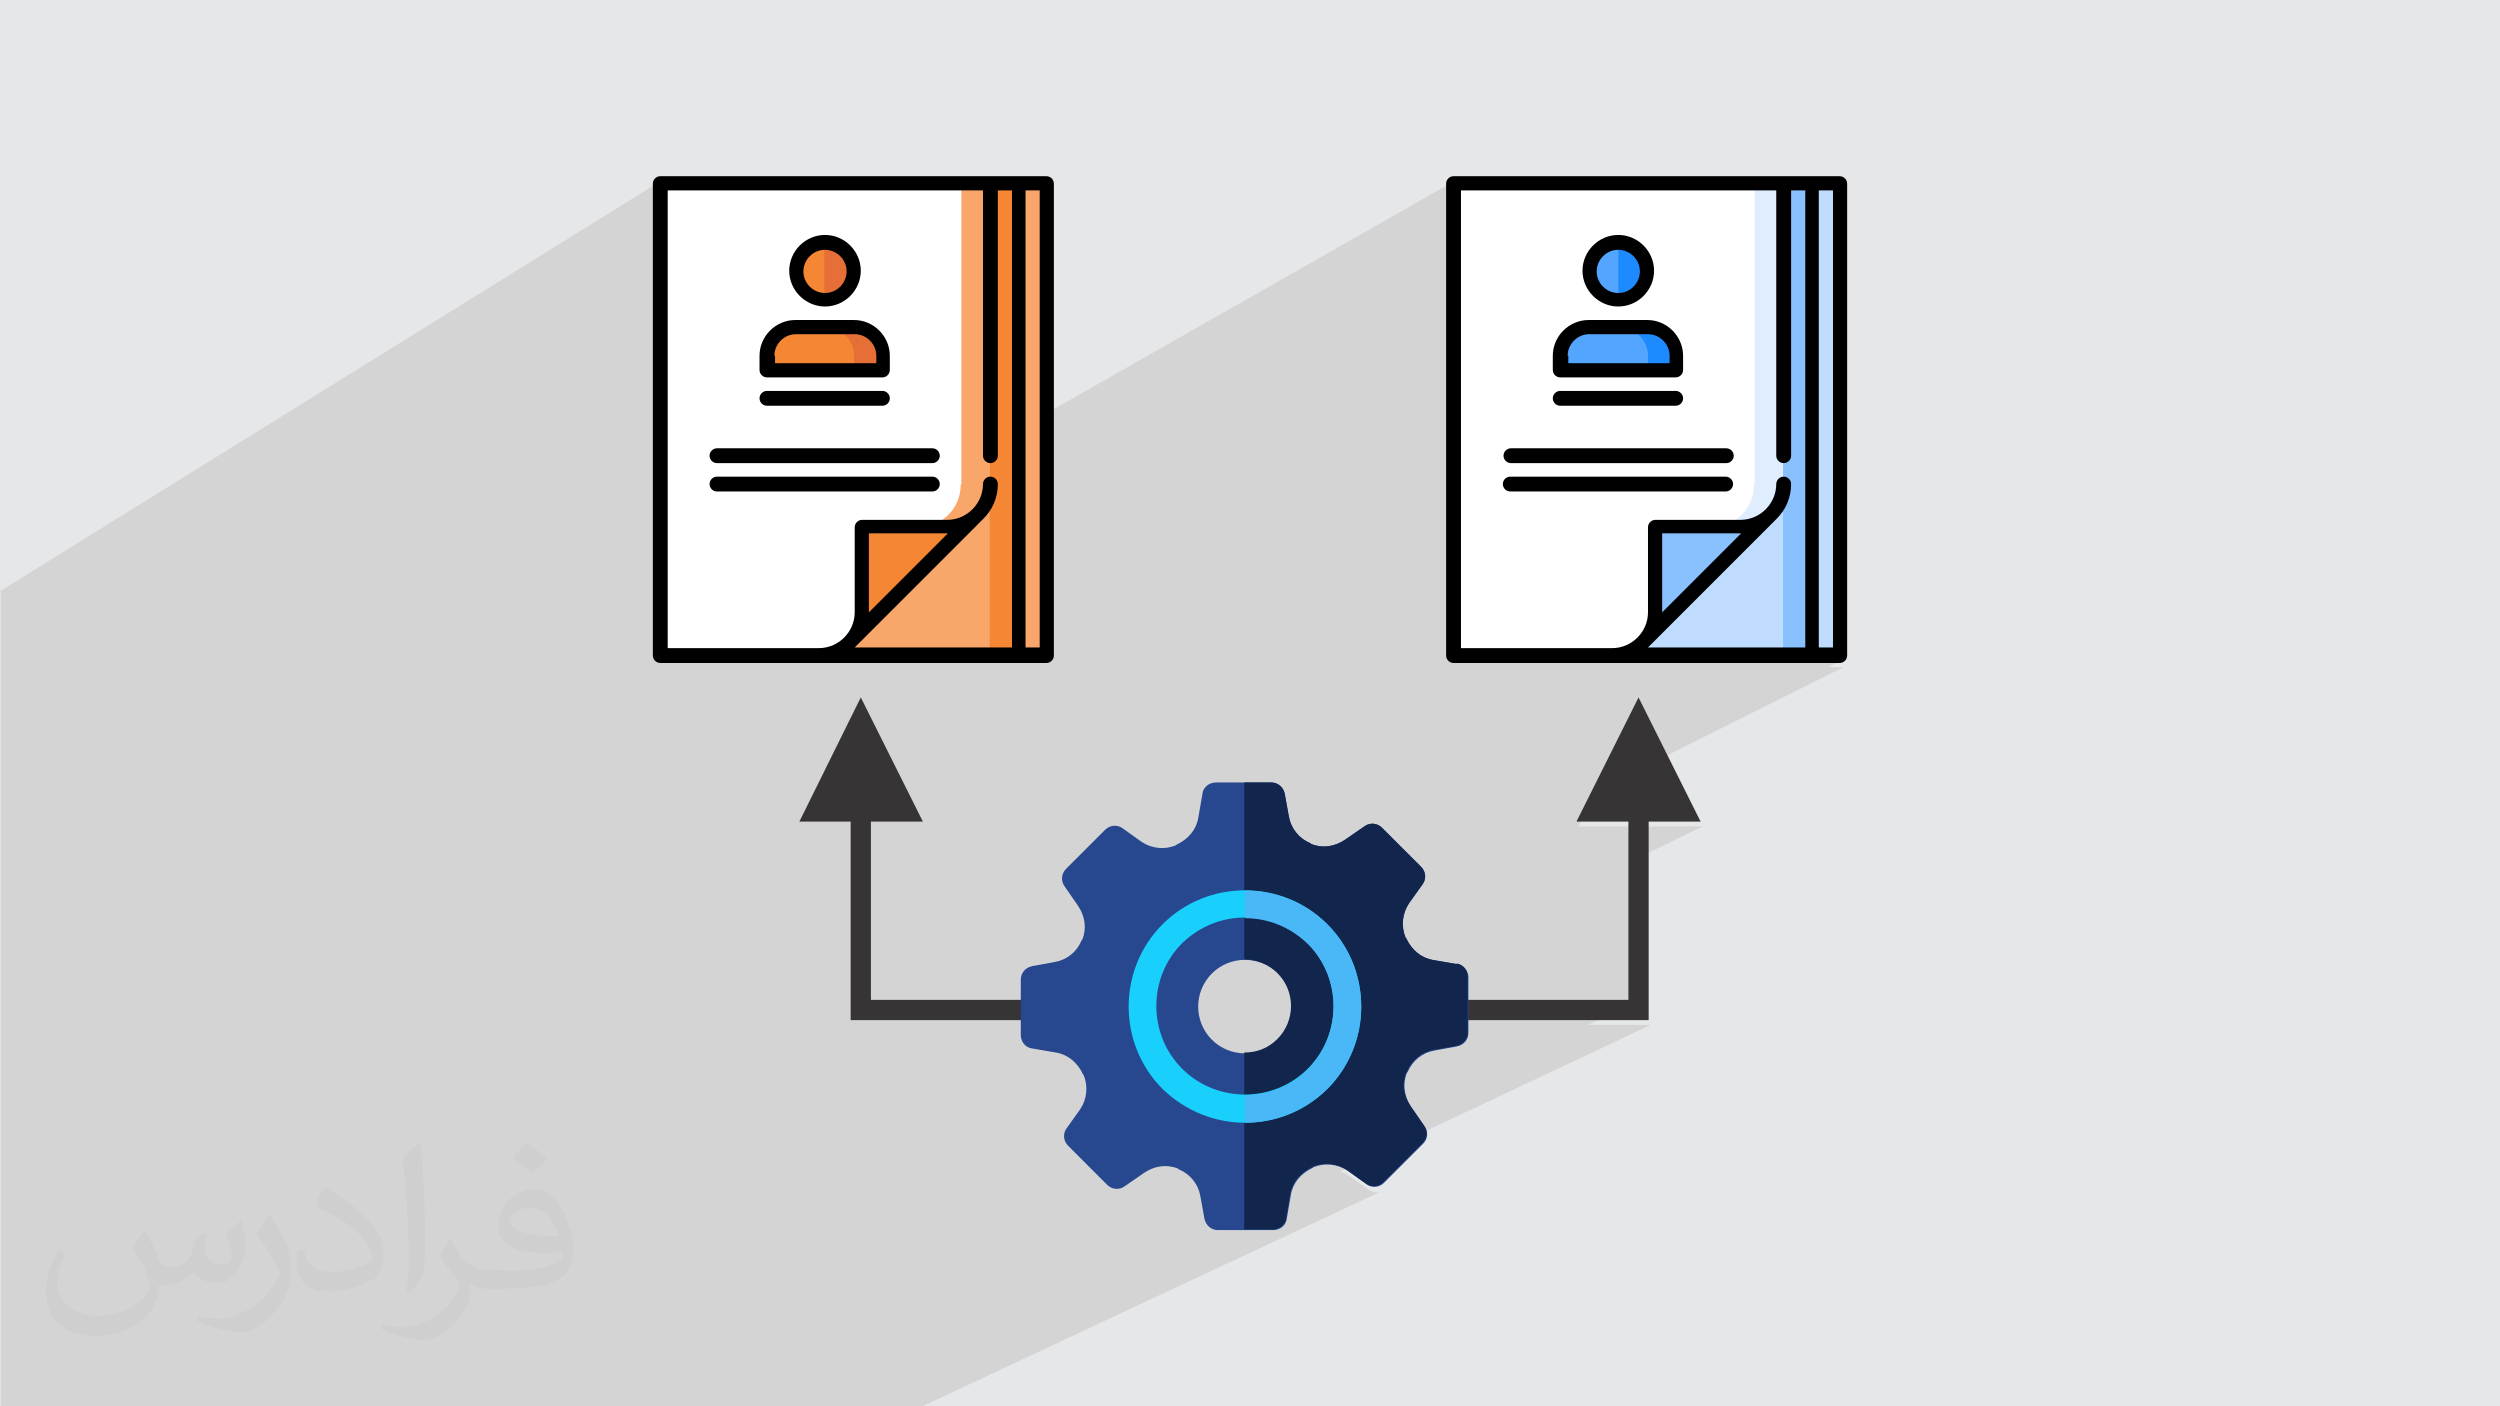 <?xml version="1.0" encoding="UTF-8"?>
<!DOCTYPE svg PUBLIC "-//W3C//DTD SVG 1.1//EN" "http://www.w3.org/Graphics/SVG/1.1/DTD/svg11.dtd">
<!-- Creator: CorelDRAW 2017 -->
<svg xmlns="http://www.w3.org/2000/svg" xml:space="preserve" width="3.703in" height="2.083in" version="1.1" style="shape-rendering:geometricPrecision; text-rendering:geometricPrecision; image-rendering:optimizeQuality; fill-rule:evenodd; clip-rule:evenodd"
viewBox="0 0 3703 2083"
 xmlns:xlink="http://www.w3.org/1999/xlink"
 enable-background="new 0 0 512 512">
 <defs>
  <style type="text/css">
   <![CDATA[
    .fil14 {fill:black}
    .fil5 {fill:#12254C}
    .fil6 {fill:#19CFFC}
    .fil12 {fill:#1E8AFF}
    .fil4 {fill:#27488F}
    .fil7 {fill:#4AB8F7}
    .fil13 {fill:#54A5FF}
    .fil9 {fill:#89C1FF}
    .fil8 {fill:#BFDCFF}
    .fil10 {fill:#DFEDFF}
    .fil17 {fill:#E56F37}
    .fil0 {fill:#E6E7E8}
    .fil16 {fill:#F58634}
    .fil15 {fill:#F9A66A}
    .fil11 {fill:white}
    .fil3 {fill:#373435;fill-rule:nonzero}
    .fil2 {fill:#373435;fill-opacity:0.031}
    .fil1 {fill:#373435;fill-opacity:0.102}
   ]]>
  </style>
 </defs>
 <g id="Layer_x0020_1">
  <polygon class="fil0" points="-1,0 3704,0 3704,2083 -1,2083 "/>
  <path class="fil1" d="M1550 261l0 0zm-291 1822l-8 0 -19 0 -14 0 -18 0 0 0 0 0 0 0 0 0 -3 0 -50 0 -22 0 -76 0 0 0 -2 0 0 0 -20 0 -4 0 0 0 -8 0 -2 0 -3 0 0 0 -20 0 -1 0 -15 0 -15 0 -38 0 -14 0 -14 0 -43 0 -59 0 -1 0 0 0 -8 0 0 0 -7 0 -24 0 -12 0 -5 0 -29 0 -21 0 -26 0 -43 0 -3 0 -1 0 -11 0 0 0 -10 0 -56 0 -14 0 -1 0 -1 0 -2 0 -12 0 -4 0 -26 0 -1 0 0 0 -9 0 -9 0 -18 0 -9 0 -8 0 -27 0 -13 0 -28 0 -12 0 -1 0 -4 0 -7 0 0 0 -30 0 -21 0 -5 0 -22 0 -1 0 -1 0 -22 0 -6 0 -7 0 -7 0 -34 0 -10 0 -7 0 -2 0 -4 0 -20 0 -40 0 -1 0 -7 0 -1 0 -4 0 -5 0 -7 0 -2 0 -4 0 -13 0 -3 0 -5 0 -5 0 -3 0 -8 0 -6 0 -8 0 -1 0 -5 0 0 -1 0 -1 0 0 0 -6 0 -2 0 0 0 -7 0 -1 0 0 0 -3 0 -2 0 0 0 -2 0 -5 0 0 0 -6 0 -16 0 -1 0 -4 0 -13 0 -3 0 -33 0 -31 0 -17 0 -5 0 -13 0 -1 0 -3 0 -1 0 -3 0 -8 0 0 0 -5 0 -5 0 -13 0 -1 0 0 0 -1 0 -3 0 -1 0 -8 0 -9 0 -14 0 -1 0 -8 0 -1 0 -9 0 -1 0 -9 0 -1 0 -3 0 -5 0 0 0 0 0 -4 0 -10 0 -1 0 -5 0 0 0 -1 0 -4 0 -4 0 -2 0 -3 0 -1 0 0 0 -5 0 -3 0 -1 0 -2 0 -1 0 -4 0 -2 0 -4 0 -5 0 -4 0 -19 0 0 0 -15 0 -5 0 -5 0 -4 0 -6 0 -16 0 -3 0 -6 0 -3 0 -17 0 -11 0 -35 0 0 0 -1 0 -2 0 -6 0 -2 0 -10 0 -8 0 -9 0 -5 0 0 0 -10 0 -1 0 0 0 -3 0 -2 0 -1 0 -1 0 -4 0 -3 0 -3 0 0 0 -2 0 -3 0 -2 0 -3 0 -2 0 -2 0 -1 0 -5 0 -11 0 0 0 -5 0 -15 0 -10 0 -29 0 -55 0 -5 0 -15 0 -13 0 -2 0 -2 0 -1 0 -5 0 -6 0 -13 0 -2 0 -4 0 -3 0 -3 0 -2 0 -15 0 -21 0 -2 0 -15 0 -10 0 -6 0 -7 0 -3 0 -16 0 -3 0 -2 0 -1 0 -5 0 -3 0 -1 0 -2 0 -3 0 -1 0 -2 0 -2 0 -3 0 -1 0 0 0 -6 0 -4 0 -4 0 -23 0 -10 0 -16 0 -5 0 -6 0 -3 0 -8 0 -183 0 -16 0 -6 0 -5 973 -604 -2 1 -1 2 -1 2 -1 2 0 2 0 7 11 -7 0 17 11 -7 417 0 18 -11 -1 11 26 0 18 -11 -5 20 15 -9 14 0 18 -11 -4 19 15 -9 0 339 629 -358 -2 1 -1 2 -1 2 -1 2 0 2 0 6 11 -6 0 17 11 -6 416 0 19 -11 -1 11 24 0 19 -11 -5 19 15 -8 12 0 19 -11 -4 18 15 -8 0 677 21 0 -21 11 32 0 -21 11 21 0 2 0 2 -1 -368 184 -27 53 77 0 0 15 30 -15 77 0 -107 52 0 212 -63 30 78 0 15 0 -460 217 2 1 0 0 3 1 0 0 3 1 3 2 0 0 3 2 0 0 28 20 0 0 3 2 0 0 3 1 0 0 4 1 0 0 4 0 0 0 3 -1 0 0 3 -1 0 0 0 0 -696 326 0 0 -14 0 0 0 -4 0 0 0 -5 0 0 0 -36 0 -30 0 0 0 -3 -7zm1466 -1822l0 0z"/>
  <path class="fil2" d="M216 1826c7,11 12,21 16,32 3,7 5,19 21,19 5,0 11,-1 17,-5 7,-3 12,-9 14,-17l6 -21 15 -7 1 1c-2,8 -3,16 -3,21 0,18 15,24 27,24 7,0 13,-4 13,-10 0,-8 -4,-23 -8,-35 7,-7 14,-14 22,-20l1 1c4,15 6,30 6,40 0,10 -4,20 -8,27 -7,14 -20,25 -36,25 -12,0 -25,-6 -34,-17l-1 0c-9,11 -22,20 -43,20l-7 0c-1,14 -4,24 -9,33 -13,25 -50,42 -85,42 -49,0 -73,-28 -73,-66 0,-23 8,-45 19,-60l10 4c-7,14 -12,27 -12,40 0,35 29,52 62,52 31,0 68,-19 75,-42 -3,-25 -12,-36 -26,-59 4,-7 10,-15 17,-23l1 0 0 0 2 1 0 0 0 0zm564 -133c10,6 20,14 30,23 -6,8 -12,15 -21,21 -10,-8 -20,-15 -30,-22 7,-8 14,-15 20,-22l0 0 1 0 0 0 0 0zm5 96c-17,0 -30,11 -30,19 0,17 33,23 73,23 -5,-20 -22,-42 -43,-42zm-37 93c22,0 41,-1 55,-4 16,-4 30,-12 30,-18 0,-2 0,-3 -1,-5 -9,1 -19,1 -29,1 -29,0 -52,-7 -61,-23 -2,-5 -4,-10 -4,-16 0,-16 7,-32 19,-42 10,-9 21,-14 33,-14 20,0 37,16 48,42 6,14 11,30 11,51 0,14 -4,25 -12,34 -16,15 -45,21 -90,21l-20 0 0 0 -5 0c-11,0 -19,-2 -25,-7l-1 0c0,3 1,5 1,7 0,10 -3,23 -10,33 -20,30 -42,43 -60,43 -19,0 -42,-7 -63,-17l4 -7c7,3 16,5 29,5 34,0 78,-33 84,-64 -1,-3 -4,-6 -7,-10 -10,-12 -16,-22 -22,-32 5,-10 10,-18 14,-25l2 0c14,29 28,46 57,46l5 0 0 0 21 0 0 0 -3 1 0 0 0 0zm-146 31c2,-14 3,-29 3,-43l0 -21c0,-39 -5,-96 -9,-133 7,-8 17,-17 25,-23l2 1c5,47 7,101 7,151 0,13 -1,26 -2,35 -1,12 -8,21 -22,35l-3 -1 0 0 -1 -1 0 0 0 0zm-151 -62c1,18 10,33 41,33 20,0 36,-5 55,-14 3,-1 5,-3 5,-5 0,-12 -9,-27 -24,-41 -14,-13 -34,-25 -52,-32 -6,-3 -8,-5 -8,-8 0,-5 7,-16 13,-24l2 0c20,11 43,27 60,44 15,16 25,33 25,51 0,13 -4,26 -11,38 -22,11 -46,20 -70,20 -29,0 -48,-14 -48,-45 0,-3 0,-9 1,-16l10 0 0 0 1 -1 0 0 0 0zm-52 -52l18 29c7,11 13,22 13,41l0 24c0,19 -12,39 -32,60 -15,14 -29,20 -42,20 -19,0 -40,-6 -65,-17l3 -7c8,2 17,4 28,4 36,0 72,-26 89,-58 2,-4 3,-7 3,-9 0,-4 -2,-8 -4,-11 -9,-17 -19,-33 -30,-47 6,-9 12,-18 18,-27l1 0 0 -2 0 0 0 0z"/>
  <g id="_1820434868592">
   <polygon class="fil3" points="1275,1511 1615,1511 1615,1481 1290,1481 1290,1217 1367,1217 1275,1033 1184,1217 1260,1217 1260,1511 "/>
   <polygon class="fil3" points="2427,1511 2087,1511 2087,1481 2412,1481 2412,1217 2335,1217 2427,1033 2519,1217 2442,1217 2442,1511 "/>
   <path class="fil4" d="M2158 1428l-35 -6c-18,-3 -32,-15 -40,-32l0 0c0,0 0,-1 -1,-1 -7,-17 -5,-36 5,-51l20 -28c6,-8 5,-19 -2,-26l-58 -58c-7,-7 -18,-8 -26,-2l-29 20c-15,10 -33,13 -50,6l-1 -1c-17,-7 -29,-22 -32,-40l-6 -33c-2,-10 -10,-17 -20,-17l-82 0c-10,0 -19,7 -20,17l-6 35c-3,18 -15,32 -32,40l0 0c0,0 -1,0 -1,1 -17,7 -36,5 -51,-5l-28 -20c-8,-6 -19,-5 -26,2l-58 58c-7,7 -8,18 -2,26l20 29c10,15 13,33 6,50l-1 1c-7,17 -22,29 -40,32l-33 6c-10,2 -17,10 -17,20l0 82c0,10 7,19 17,20l35 6c18,3 32,15 40,32l0 0c0,0 0,1 1,1 7,17 5,36 -5,51l-20 28c-6,8 -5,19 2,26l58 58c7,7 18,8 26,2l29 -20c15,-10 33,-13 50,-6l1 1c17,7 29,22 32,40l6 33c2,10 10,17 20,17l82 0c10,0 19,-7 20,-17l6 -35c3,-18 15,-32 32,-40l0 0c0,0 1,0 1,-1 17,-7 36,-5 51,5l28 20c8,6 19,5 26,-2l58 -58c7,-7 8,-18 2,-26l-20 -29c-10,-15 -13,-33 -6,-50l1 -1c7,-17 22,-29 40,-32l33 -6c10,-2 17,-10 17,-20l0 -82c0,-10 -7,-19 -17,-20l0 0zm-363 112c-27,-27 -27,-71 0,-98 27,-27 71,-27 98,0 27,27 27,71 0,98 -27,27 -71,27 -98,0zm0 0z"/>
   <path class="fil5" d="M2158 1428l-35 -6c-18,-3 -32,-15 -40,-32l0 0c0,0 0,-1 -1,-1 -7,-17 -5,-36 5,-51l20 -28c6,-8 5,-19 -2,-26l-58 -58c-7,-7 -18,-8 -26,-2l-29 20c-15,10 -33,13 -50,6l-1 -1c-17,-7 -29,-22 -32,-40l-6 -33c-2,-10 -10,-17 -20,-17l-40 0 0 262c18,0 36,7 49,20 27,27 27,71 0,98 -14,14 -31,20 -49,20l0 262 42 0c10,0 19,-7 20,-17l6 -35c3,-18 15,-32 32,-40l0 0c0,0 1,0 1,-1 17,-7 36,-5 51,5l28 20c8,6 19,5 26,-2l58 -58c7,-7 8,-18 2,-26l-20 -29c-10,-15 -13,-33 -6,-50l1 -1c7,-17 22,-29 40,-32l33 -6c10,-2 17,-10 17,-20l0 -82c0,-10 -7,-19 -17,-20l0 0 1 1zm0 0z"/>
   <path class="fil6" d="M1844 1663c-44,0 -88,-17 -122,-50 -67,-67 -67,-177 0,-244 67,-67 177,-67 244,0 67,67 67,177 0,244 -34,34 -78,50 -122,50l0 0zm0 -304c-34,0 -67,13 -93,38 -51,51 -51,135 0,186 51,51 135,51 186,0 51,-51 51,-135 0,-186 -26,-26 -59,-38 -93,-38l0 0zm0 0z"/>
   <path class="fil7" d="M1844 1319l0 41 0 0c34,0 67,13 93,38 51,51 51,135 0,186 -26,26 -59,38 -93,38l0 41 0 0c44,0 88,-17 122,-50 67,-67 67,-177 0,-244 -34,-34 -78,-50 -122,-50l0 0zm0 0z"/>
   <g>
    <polygon class="fil8" points="2683,272 2599,663 2683,970 2725,970 2725,272 "/>
    <polygon class="fil9" points="2641,272 2557,621 2641,970 2683,970 2683,272 "/>
    <polygon class="fil8" points="2599,272 2388,621 2388,970 2641,970 2641,272 "/>
    <polygon class="fil9" points="2409,738 2433,952 2622,762 "/>
    <path class="fil10" d="M2599 272l-63 509 42 0c35,0 63,-28 63,-63l0 -446 -42 0 0 0z"/>
    <path class="fil11" d="M2599 717l0 -446 -446 0 0 699 235 0c35,0 63,-28 63,-63l0 -126 84 0c35,0 63,-28 63,-63l0 0 1 -1z"/>
    <path class="fil12" d="M2397 359l-21 42 21 42c23,0 42,-19 42,-42 0,-23 -19,-42 -42,-42z"/>
    <path class="fil13" d="M2355 401c0,23 19,42 42,42l0 -84c-23,0 -42,19 -42,42z"/>
    <path class="fil12" d="M2441 485l-42 0 42 63 42 0 0 -21c0,-23 -19,-42 -42,-42z"/>
    <path class="fil13" d="M2399 485l-45 0c-23,0 -42,19 -42,42l0 21 129 0 0 -21c0,-23 -19,-42 -42,-42z"/>
    <path class="fil14" d="M2725 261l-572 0c-6,0 -11,5 -11,11l0 699c0,6 5,11 11,11l572 0c6,0 11,-5 11,-11l0 -699c0,-6 -5,-11 -11,-11l0 0zm-561 21l467 0 0 393c0,6 5,11 11,11 6,0 11,-5 11,-11l0 -393 21 0 0 677 -233 0c0,0 191,-191 191,-191 13,-13 21,-31 21,-51 0,-6 -5,-11 -11,-11 -6,0 -11,5 -11,11 0,29 -24,53 -53,53l-126 0c-6,0 -11,5 -11,11l0 126c0,29 -24,53 -53,53l-224 0 0 -677 0 -1zm298 625c0,0 0,-1 0,-1l0 -116 116 0c0,0 1,0 1,0l-117 117zm253 52l-21 0 0 -677 21 0 0 677z"/>
    <path class="fil14" d="M2311 559l171 0c6,0 11,-5 11,-11l0 -21c0,-29 -24,-53 -53,-53l-87 0c-29,0 -53,24 -53,53l0 21c0,6 5,11 11,11l0 0zm11 -32c0,-17 14,-32 32,-32l87 0c17,0 32,14 32,32l0 11 -150 0 0 -11 -1 0z"/>
    <path class="fil14" d="M2397 454c29,0 53,-24 53,-53 0,-29 -24,-53 -53,-53 -29,0 -53,24 -53,53 0,29 24,53 53,53zm0 -84c17,0 32,14 32,32 0,17 -14,32 -32,32 -17,0 -32,-14 -32,-32 0,-17 14,-32 32,-32z"/>
    <path class="fil14" d="M2311 601l171 0c6,0 11,-5 11,-11 0,-6 -5,-11 -11,-11l-171 0c-6,0 -11,5 -11,11 0,6 5,11 11,11l0 0z"/>
    <path class="fil14" d="M2238 686l319 0c6,0 11,-5 11,-11 0,-6 -5,-11 -11,-11l-319 0c-6,0 -11,5 -11,11 0,6 5,11 11,11l0 0z"/>
    <path class="fil14" d="M2567 717c0,-6 -5,-11 -11,-11l-319 0c-6,0 -11,5 -11,11 0,6 5,11 11,11l319 0c6,0 11,-5 11,-11l0 0z"/>
   </g>
   <polygon class="fil15" points="1508,272 1424,663 1508,970 1550,970 1550,272 "/>
   <polygon class="fil16" points="1466,272 1381,621 1466,970 1508,970 1508,272 "/>
   <polygon class="fil15" points="1424,272 1213,621 1213,970 1466,970 1466,272 "/>
   <polygon class="fil16" points="1234,738 1257,952 1447,762 "/>
   <path class="fil15" d="M1424 272l-63 509 42 0c35,0 63,-28 63,-63l0 -446 -42 0 0 0z"/>
   <path class="fil11" d="M1424 717l0 -446 -446 0 0 699 235 0c35,0 63,-28 63,-63l0 -126 84 0c35,0 63,-28 63,-63l0 0 1 -1z"/>
   <path class="fil17" d="M1222 359l-21 42 21 42c23,0 42,-19 42,-42 0,-23 -19,-42 -42,-42z"/>
   <path class="fil16" d="M1179 401c0,23 19,42 42,42l0 -84c-23,0 -42,19 -42,42z"/>
   <path class="fil17" d="M1265 485l-42 0 42 63 42 0 0 -21c0,-23 -19,-42 -42,-42z"/>
   <path class="fil16" d="M1223 485l-45 0c-23,0 -42,19 -42,42l0 21 129 0 0 -21c0,-23 -19,-42 -42,-42z"/>
   <path class="fil14" d="M1550 261l-572 0c-6,0 -11,5 -11,11l0 699c0,6 5,11 11,11l572 0c6,0 11,-5 11,-11l0 -699c0,-6 -5,-11 -11,-11l0 0zm-561 21l467 0 0 393c0,6 5,11 11,11 6,0 11,-5 11,-11l0 -393 21 0 0 677 -233 0c0,0 191,-191 191,-191 13,-13 21,-31 21,-51 0,-6 -5,-11 -11,-11 -6,0 -11,5 -11,11 0,29 -24,53 -53,53l-126 0c-6,0 -11,5 -11,11l0 126c0,29 -24,53 -53,53l-224 0 0 -677 0 -1zm298 625c0,0 0,-1 0,-1l0 -116 116 0c0,0 1,0 1,0l-117 117zm253 52l-21 0 0 -677 21 0 0 677z"/>
   <path class="fil14" d="M1136 559l171 0c6,0 11,-5 11,-11l0 -21c0,-29 -24,-53 -53,-53l-87 0c-29,0 -53,24 -53,53l0 21c0,6 5,11 11,11l0 0zm11 -32c0,-17 14,-32 32,-32l87 0c17,0 32,14 32,32l0 11 -150 0 0 -11 -1 0z"/>
   <path class="fil14" d="M1222 454c29,0 53,-24 53,-53 0,-29 -24,-53 -53,-53 -29,0 -53,24 -53,53 0,29 24,53 53,53zm0 -84c17,0 32,14 32,32 0,17 -14,32 -32,32 -17,0 -32,-14 -32,-32 0,-17 14,-32 32,-32z"/>
   <path class="fil14" d="M1136 601l171 0c6,0 11,-5 11,-11 0,-6 -5,-11 -11,-11l-171 0c-6,0 -11,5 -11,11 0,6 5,11 11,11l0 0z"/>
   <path class="fil14" d="M1062 686l319 0c6,0 11,-5 11,-11 0,-6 -5,-11 -11,-11l-319 0c-6,0 -11,5 -11,11 0,6 5,11 11,11l0 0z"/>
   <path class="fil14" d="M1392 717c0,-6 -5,-11 -11,-11l-319 0c-6,0 -11,5 -11,11 0,6 5,11 11,11l319 0c6,0 11,-5 11,-11l0 0z"/>
  </g>
 </g>
</svg>
